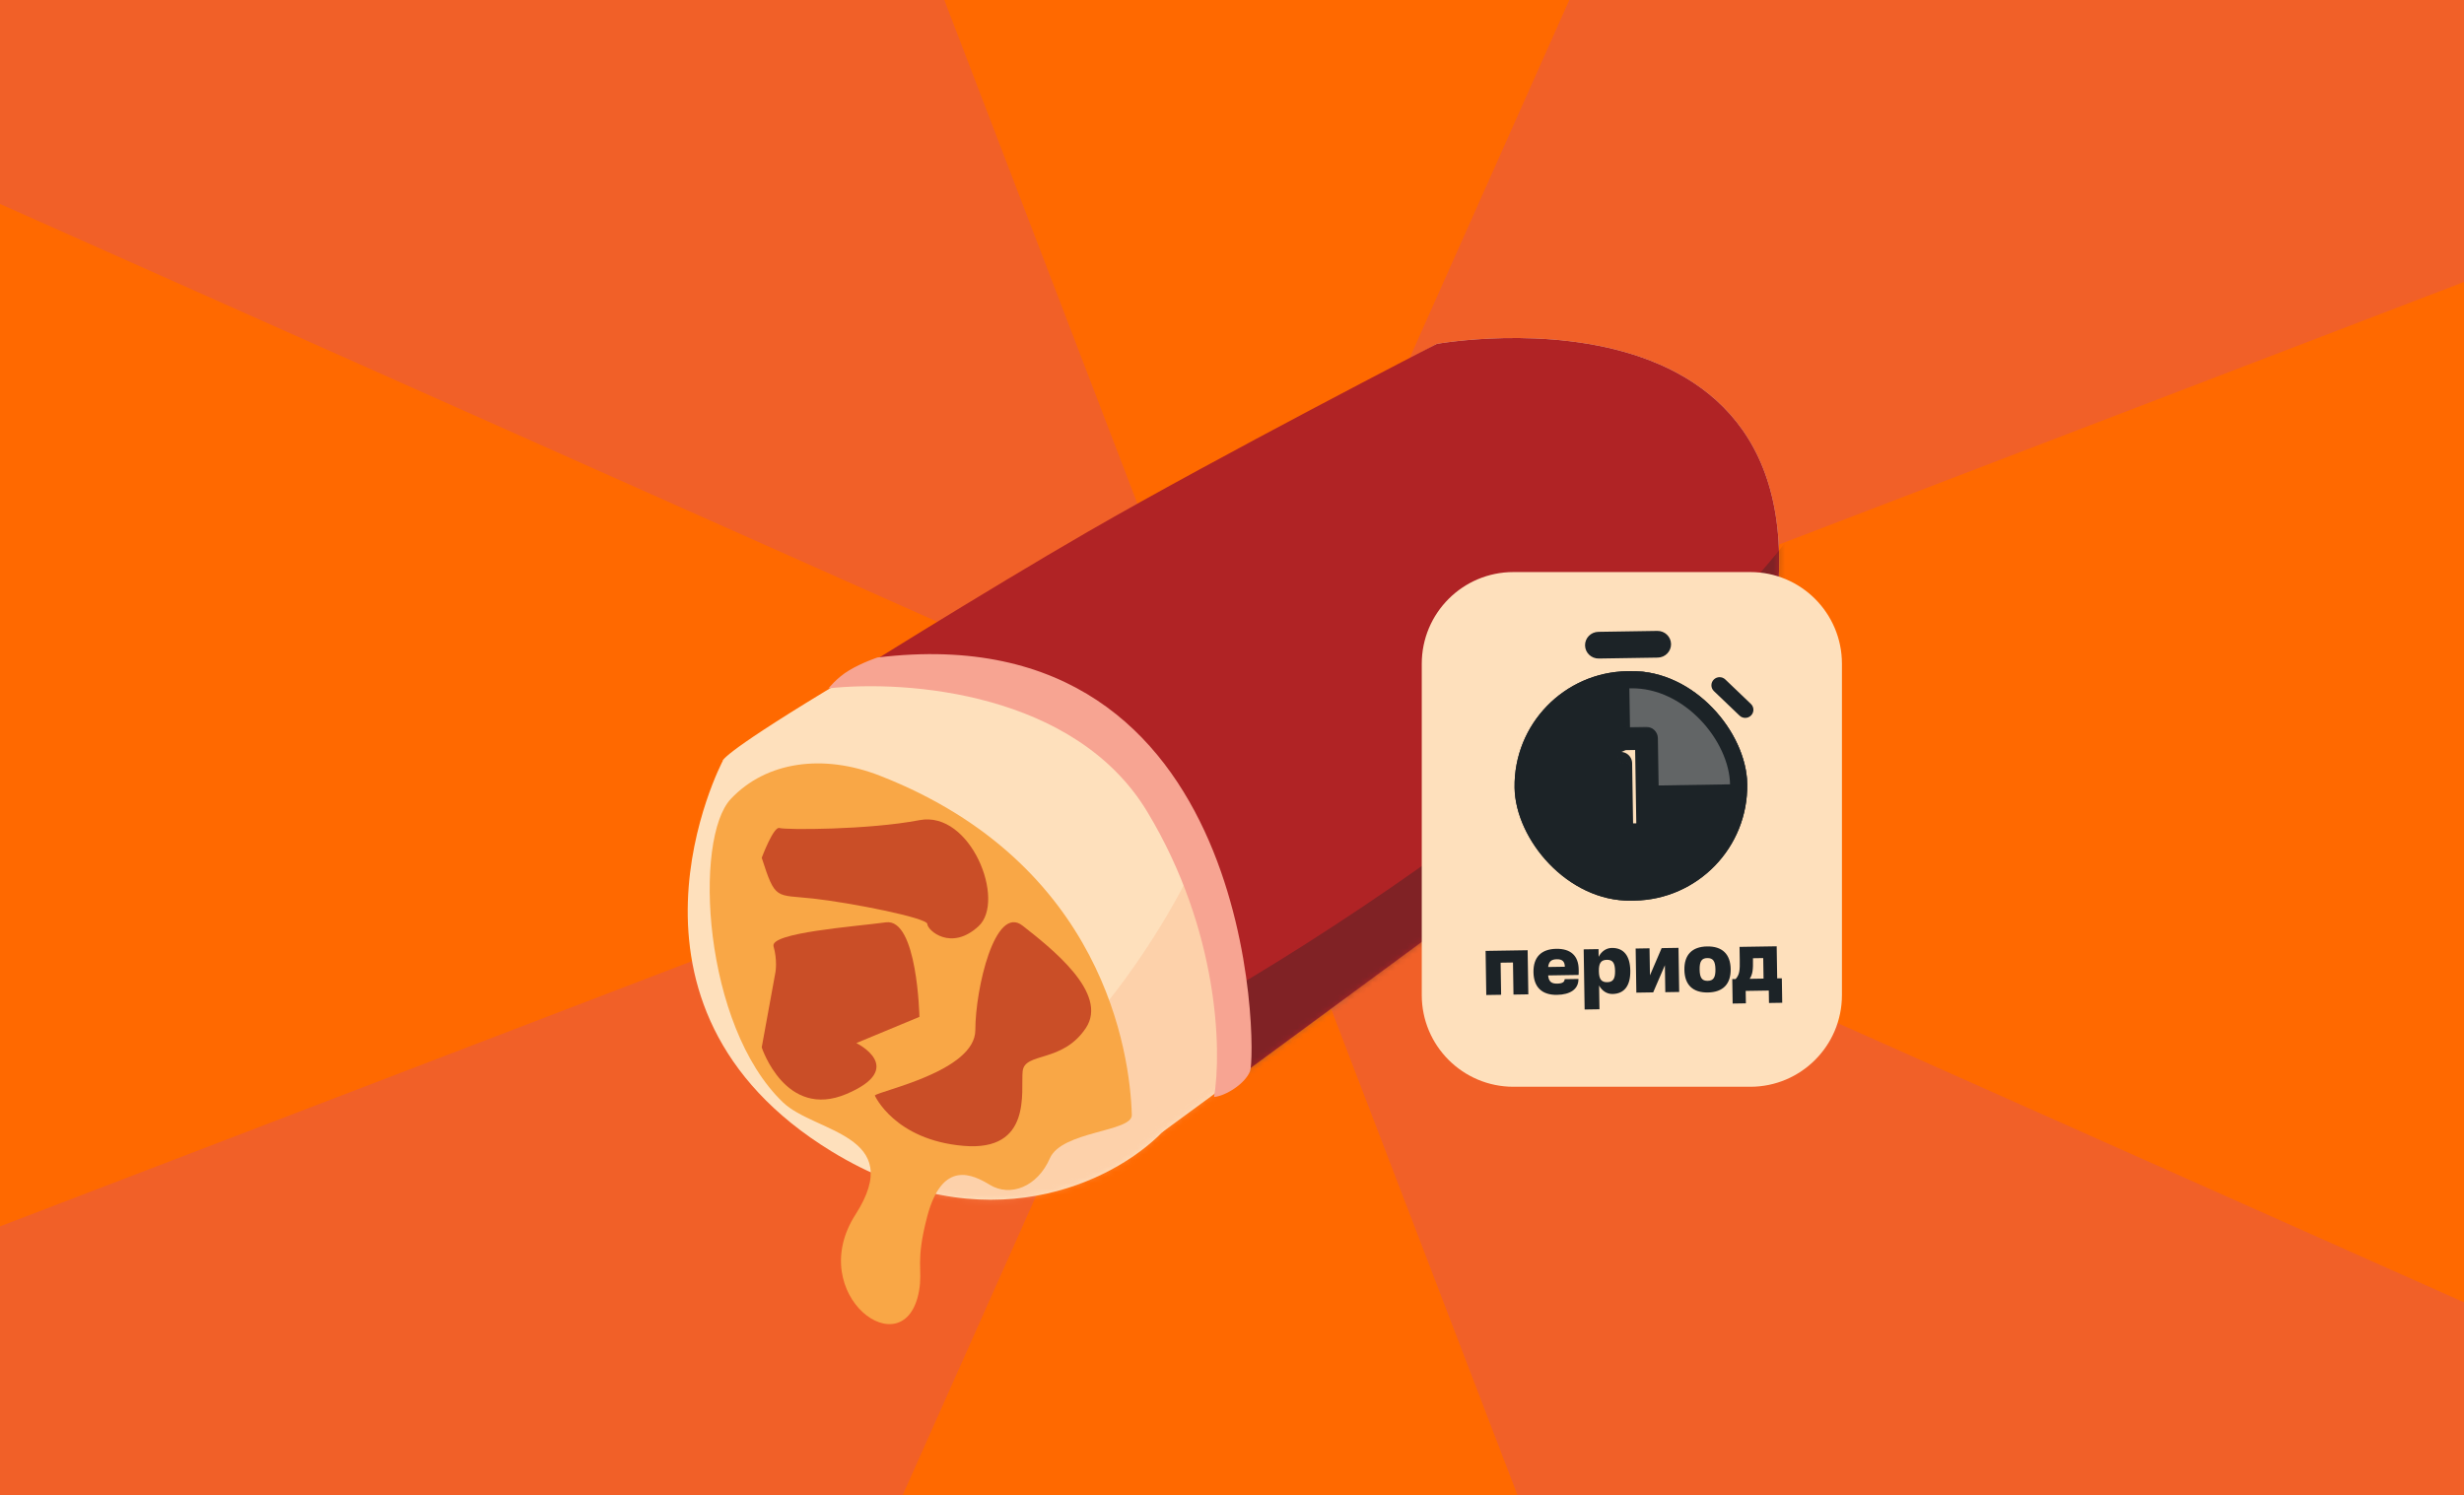 <svg width="430" height="261" viewBox="0 0 430 261" fill="none" xmlns="http://www.w3.org/2000/svg">
<g clip-path="url(#clip0_203_108405)">
<rect width="807" height="807" transform="translate(-210 -249) rotate(-3.174)" fill="#FF6900"/>
<path d="M215.22 131.54L-180.488 283.221L93.207 405.234L215.22 131.54Z" fill="#F16028"/>
<path d="M215.22 131.54L366.901 527.25L488.914 253.555L215.22 131.54Z" fill="#F16028"/>
<path d="M215.22 131.54L610.93 -20.139L337.236 -142.152L215.22 131.54Z" fill="#F16028"/>
<path d="M215.22 131.539L63.541 -264.168L-58.472 9.526L215.22 131.539Z" fill="#F16028"/>
</g>
<path d="M126.112 132.833C126.112 132.833 103.587 175.551 145.129 200.96C171.908 217.34 194.313 206.32 202.815 197.615C221.517 178.461 212.168 141.903 204.241 130.604C192.711 114.169 148.824 113.686 126.112 132.836V132.833Z" fill="#FEE0BC"/>
<path d="M250.737 60.021C250.737 60.021 327.629 46.051 306.959 121.081L202.812 197.612C202.812 197.612 198.865 175.551 193.527 164.661C183.444 144.092 155.094 121.808 126.109 132.833C126.109 132.833 125.295 132.002 143.919 120.699C173.514 102.738 250.737 60.021 250.737 60.021Z" fill="#FEE0BC"/>
<mask id="mask0_203_108405" style="mask-type:alpha" maskUnits="userSpaceOnUse" x="120" y="58" width="191" height="152">
<path fill-rule="evenodd" clip-rule="evenodd" d="M306.959 121.081C327.628 46.051 250.736 60.021 250.736 60.021C250.736 60.021 173.513 102.738 143.919 120.699C125.295 132.002 126.108 132.833 126.108 132.833C126.113 132.832 126.117 132.83 126.121 132.829C126.118 132.831 126.115 132.834 126.112 132.836L126.112 132.833C126.112 132.833 103.587 175.551 145.129 200.96C171.908 217.34 194.313 206.32 202.815 197.615C202.821 197.608 202.827 197.602 202.834 197.596L306.959 121.081Z" fill="#FEE0BC"/>
</mask>
<g mask="url(#mask0_203_108405)">
<path d="M206.936 153.777C206.936 153.777 187.649 193.695 155.805 202.665L170.157 232.268L244.163 180.688L206.936 153.777Z" fill="#FAAF84" fill-opacity="0.32"/>
</g>
<path d="M149.292 211.982C158.262 198.001 142.16 197.684 136.653 192.41C122.634 178.984 120.999 146.353 127.548 139.424C133.767 132.846 143.712 131.538 153.562 135.388C192.583 150.637 197.208 183.746 197.517 194.592C197.602 197.574 185.315 197.354 183.209 202.171C181.029 207.159 176.305 208.945 172.754 206.798C169.83 205.03 164.448 202.265 161.804 212.347C159.713 220.313 161.058 221.486 160.39 225.276C157.972 238.989 140.302 225.993 149.292 211.982Z" fill="#F9A746"/>
<path d="M306.959 121.081L213.215 190.107C217.7 150.189 196.787 132.151 182.267 123.278C171.112 116.461 145.489 119.69 145.489 119.69C145.489 119.69 172.12 103.03 189.892 92.779C213.062 79.413 250.736 60.021 250.736 60.021C250.736 60.021 327.628 46.051 306.959 121.081Z" fill="#B02325"/>
<path d="M135.338 169.611L132.93 182.805C132.93 182.805 137.057 195.455 147.724 190.931C158.391 186.407 149.443 182.047 149.443 182.047L160.452 177.475C160.452 177.475 160.107 160.228 154.603 160.977C149.099 161.726 134.308 162.78 134.994 165.167C135.679 167.555 135.338 169.611 135.338 169.611Z" fill="#CA4E27"/>
<path d="M132.93 149.708C135.338 157.199 135.338 156.107 141.875 156.823C148.413 157.539 161.829 160.192 161.829 161.267C161.829 162.341 165.956 166.101 170.774 161.649C175.593 157.196 169.4 141.427 160.455 143.143C151.509 144.859 137.063 144.853 136.03 144.512C134.997 144.172 132.933 149.708 132.933 149.708H132.93Z" fill="#CA4E27"/>
<mask id="mask1_203_108405" style="mask-type:alpha" maskUnits="userSpaceOnUse" x="145" y="58" width="166" height="133">
<path d="M306.959 121.081L213.215 190.107C217.7 150.189 196.787 132.151 182.267 123.278C171.112 116.461 145.489 119.69 145.489 119.69C145.489 119.69 172.12 103.03 189.892 92.779C213.062 79.413 250.736 60.021 250.736 60.021C250.736 60.021 327.628 46.051 306.959 121.081Z" fill="#B02325"/>
</mask>
<g mask="url(#mask1_203_108405)">
<path d="M321.308 80.22C301.124 117.896 228.614 168.279 188.098 186.967L195.274 229.128L349.116 137.182L321.308 80.22Z" fill="#1B2226" fill-opacity="0.32"/>
</g>
<path d="M152.665 191.204C153.354 190.389 170.208 186.999 170.208 179.78C170.208 172.561 173.649 157.77 178.464 161.566C183.28 165.362 193.6 173.334 189.473 179.46C185.346 185.587 178.809 183.567 178.464 186.978C178.12 190.389 180.183 201.016 168.145 199.987C156.106 198.957 152.665 191.201 152.665 191.201V191.204Z" fill="#CA4E27"/>
<path d="M200.208 141.667C187.65 120.856 158.346 118.643 144.592 120.138C144.592 120.138 146.013 118.299 148.18 116.999C150.423 115.653 153.114 114.756 153.114 114.756C219.494 106.683 219.327 184.023 218.149 186.967C217.252 189.21 213.813 191.303 211.87 191.453C213.215 183.529 212.767 162.478 200.208 141.667Z" fill="#F7A492"/>
<g filter="url(#filter0_d_203_108405)">
<path d="M248.117 111.841C248.117 103.005 255.281 95.841 264.117 95.841H305.442C314.279 95.841 321.442 103.005 321.442 111.841V169.676C321.442 178.512 314.279 185.676 305.442 185.676H264.117C255.281 185.676 248.117 178.512 248.117 169.676V111.841Z" fill="#FEE0BC"/>
<g clip-path="url(#clip1_203_108405)">
<rect x="264" y="113.458" width="40.603" height="40.055" rx="20.027" transform="rotate(-0.905 264 113.458)" fill="#1C2327"/>
<path d="M304.915 132.842L284.616 133.163L284.299 113.138C295.511 112.961 304.74 121.783 304.915 132.842Z" fill="#626566"/>
<mask id="path-21-outside-1_203_108405" maskUnits="userSpaceOnUse" x="276.126" y="122.619" width="14.33" height="21.218" fill="black">
<rect fill="white" x="276.126" y="122.619" width="14.33" height="21.218"/>
<path d="M287.32 124.864L287.586 141.662L283.026 141.734L282.829 129.231L278.705 131.049L278.64 126.921L283.265 124.928L287.32 124.864Z"/>
</mask>
<path d="M287.32 124.864L287.586 141.662L283.026 141.734L282.829 129.231L278.705 131.049L278.64 126.921L283.265 124.928L287.32 124.864Z" fill="#FEE0BC"/>
<path d="M287.32 124.864L289.32 124.832C289.303 123.728 288.393 122.847 287.289 122.864L287.32 124.864ZM287.586 141.662L287.617 143.662C288.722 143.644 289.603 142.735 289.585 141.63L287.586 141.662ZM283.026 141.734L281.027 141.765C281.044 142.87 281.953 143.751 283.058 143.734L283.026 141.734ZM282.829 129.231L284.829 129.2C284.818 128.53 284.472 127.909 283.908 127.548C283.344 127.186 282.636 127.131 282.022 127.401L282.829 129.231ZM278.705 131.049L276.705 131.08C276.716 131.751 277.061 132.371 277.626 132.733C278.19 133.094 278.898 133.149 279.512 132.879L278.705 131.049ZM278.64 126.921L277.848 125.085C277.104 125.405 276.627 126.143 276.64 126.953L278.64 126.921ZM283.265 124.928L283.233 122.928C282.972 122.932 282.714 122.988 282.473 123.091L283.265 124.928ZM285.321 124.896L285.586 141.693L289.585 141.63L289.32 124.832L285.321 124.896ZM287.554 139.662L282.995 139.734L283.058 143.734L287.617 143.662L287.554 139.662ZM285.026 141.702L284.829 129.2L280.829 129.263L281.027 141.765L285.026 141.702ZM282.022 127.401L277.898 129.219L279.512 132.879L283.635 131.062L282.022 127.401ZM280.705 131.017L280.64 126.89L276.64 126.953L276.705 131.08L280.705 131.017ZM279.431 128.758L284.056 126.765L282.473 123.091L277.848 125.085L279.431 128.758ZM283.297 126.928L287.352 126.864L287.289 122.864L283.233 122.928L283.297 126.928Z" fill="#1C2327" mask="url(#path-21-outside-1_203_108405)"/>
</g>
<rect x="265.523" y="114.934" width="37.603" height="37.055" rx="18.527" transform="rotate(-0.905 265.523 114.934)" stroke="#1C2327" stroke-width="3"/>
<path d="M278.944 106.774L289.229 106.612C290.264 106.596 291.104 107.408 291.12 108.413L291.12 108.414C291.136 109.418 290.321 110.256 289.287 110.273L279.002 110.435C277.968 110.452 277.127 109.639 277.111 108.635L277.111 108.634C277.096 107.629 277.91 106.791 278.944 106.774Z" fill="#1C2327" stroke="#1C2327"/>
<path d="M300.737 114.944L305.211 119.221C305.579 119.573 305.588 120.152 305.232 120.515C304.875 120.878 304.288 120.888 303.92 120.536L299.445 116.259C299.077 115.908 299.068 115.328 299.425 114.965C299.782 114.602 300.369 114.593 300.737 114.944Z" fill="#1C2327" stroke="#1C2327"/>
<path d="M259.377 169.66L259.256 161.961L266.591 161.845L266.713 169.544L264.123 169.585L264.034 163.986L261.879 164.02L261.967 169.619L259.377 169.66ZM271.72 169.633C269.089 169.675 267.653 168.297 267.611 165.68C267.57 163.062 268.962 161.64 271.593 161.598C274.099 161.559 275.463 162.797 275.5 165.177C275.506 165.555 275.511 165.821 275.488 166.157L270.169 166.241C270.284 167.332 270.738 167.689 271.759 167.672C272.613 167.659 273.057 167.414 273.049 166.896L275.457 166.858C275.485 168.65 274.016 169.597 271.72 169.633ZM273.085 164.725C273.07 163.787 272.616 163.402 271.692 163.417C270.74 163.432 270.298 163.789 270.173 164.771L273.085 164.725ZM276.538 172.19L276.372 161.691L278.962 161.65L278.983 162.994C279.472 162.048 280.289 161.461 281.283 161.445C283.341 161.413 284.469 162.795 284.51 165.413C284.551 168.03 283.468 169.448 281.41 169.48C280.416 169.496 279.581 168.935 279.062 168.005L279.128 172.149L276.538 172.19ZM280.481 167.423C281.489 167.407 281.872 166.855 281.85 165.455C281.828 164.041 281.427 163.501 280.419 163.517C279.398 163.533 279 164.086 279.023 165.499C279.045 166.899 279.459 167.439 280.481 167.423ZM290.618 169.167L290.544 164.463L288.504 169.2L285.565 169.247L285.443 161.548L287.865 161.509L287.939 166.227L289.978 161.476L292.918 161.43L293.04 169.129L290.618 169.167ZM298.044 169.218C295.412 169.259 293.99 167.881 293.949 165.264C293.907 162.646 295.285 161.224 297.917 161.183C300.549 161.141 301.984 162.518 302.026 165.136C302.067 167.754 300.675 169.176 298.044 169.218ZM298.012 167.188C299.006 167.172 299.389 166.606 299.366 165.178C299.344 163.75 298.943 163.197 297.949 163.212C296.955 163.228 296.586 163.794 296.608 165.222C296.631 166.65 297.018 167.203 298.012 167.188ZM302.37 171.151L302.303 166.882L302.891 166.873C303.606 166.063 303.636 165.307 303.608 163.501L303.572 161.261L310.053 161.159L310.142 166.758L310.954 166.745L311.021 171.015L308.711 171.051L308.677 168.882L304.646 168.945L304.68 171.115L302.37 171.151ZM305.34 166.834L307.762 166.796L307.705 163.212L305.914 163.241L305.917 163.464C305.944 165.144 305.888 166.013 305.34 166.834Z" fill="#1C2327"/>
</g>
<defs>
<filter id="filter0_d_203_108405" x="232.117" y="83.841" width="105.325" height="121.834" filterUnits="userSpaceOnUse" color-interpolation-filters="sRGB">
<feFlood flood-opacity="0" result="BackgroundImageFix"/>
<feColorMatrix in="SourceAlpha" type="matrix" values="0 0 0 0 0 0 0 0 0 0 0 0 0 0 0 0 0 0 127 0" result="hardAlpha"/>
<feMorphology radius="6" operator="erode" in="SourceAlpha" result="effect1_dropShadow_203_108405"/>
<feOffset dy="4"/>
<feGaussianBlur stdDeviation="11"/>
<feColorMatrix type="matrix" values="0 0 0 0 0.024 0 0 0 0 0.02 0 0 0 0 0.196 0 0 0 0.15 0"/>
<feBlend mode="normal" in2="BackgroundImageFix" result="effect1_dropShadow_203_108405"/>
<feBlend mode="normal" in="SourceGraphic" in2="effect1_dropShadow_203_108405" result="shape"/>
</filter>
<clipPath id="clip0_203_108405">
<rect width="807" height="807" fill="white" transform="translate(-210 -249) rotate(-3.174)"/>
</clipPath>
<clipPath id="clip1_203_108405">
<rect x="264" y="113.458" width="40.603" height="40.055" rx="20.027" transform="rotate(-0.905 264 113.458)" fill="white"/>
</clipPath>
</defs>
</svg>
